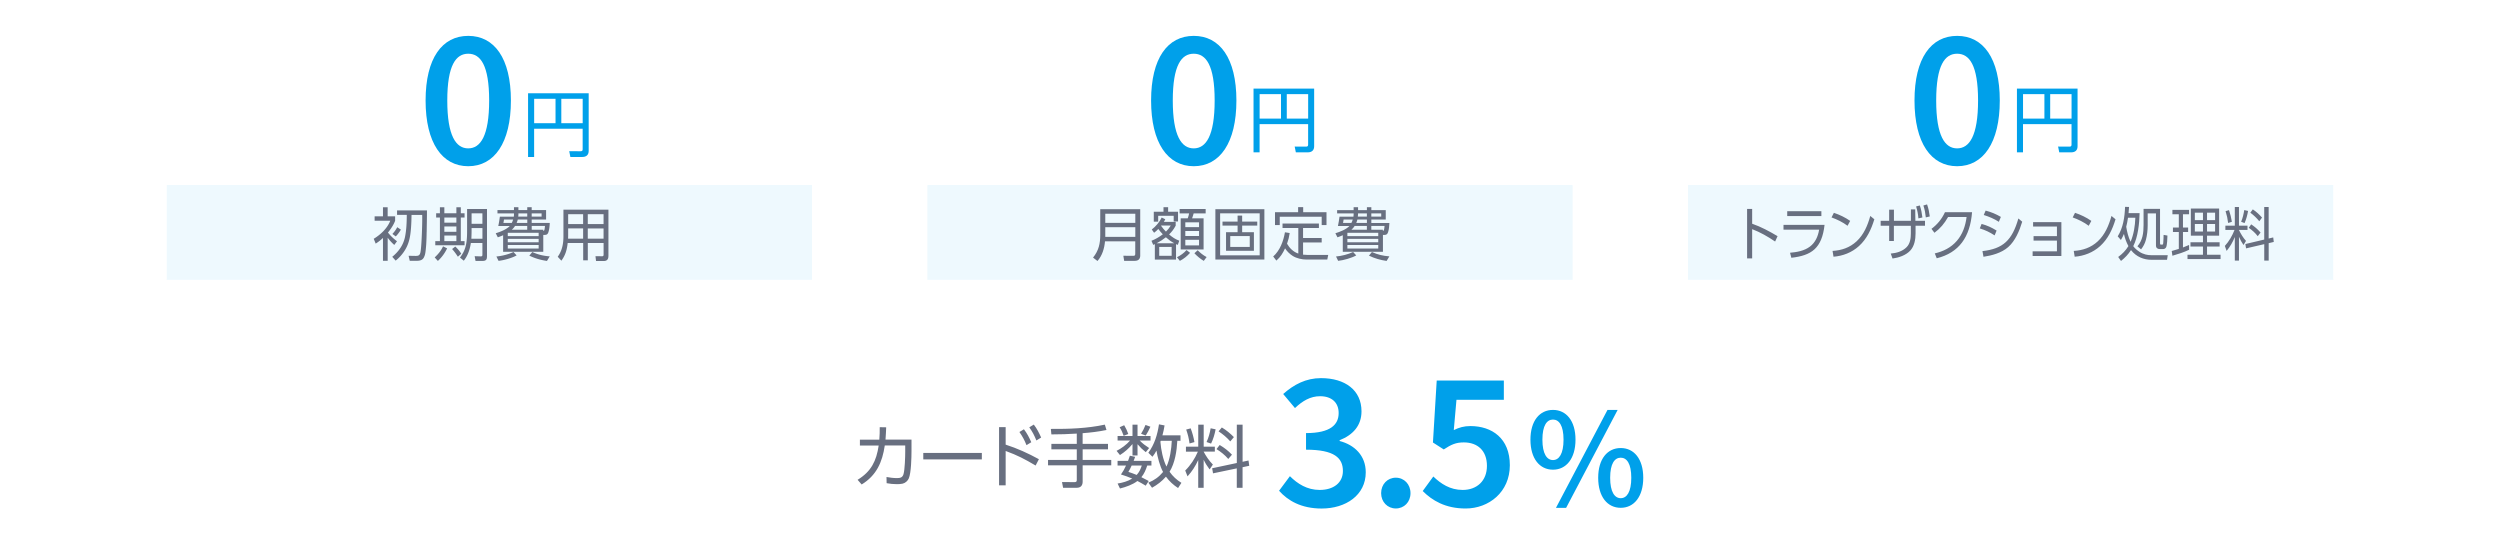 <svg id="CS-Cart" xmlns="http://www.w3.org/2000/svg" viewBox="0 0 800 174"><defs><style>.cls-1{fill:#00a0ea}.cls-3{fill:#686f80}</style></defs><path d="M53.36 59.21h206.48v30.34H53.36zm486.8 0h206.48v30.34H540.16zm-243.4 0h206.48v30.34H296.76z" opacity=".07" fill="#00a0ea"/><path class="cls-3" d="M124.05 83.46h-1.5v-7.33c-.74.72-1.46 1.26-2.33 1.83l-.63-1.55c2.17-1.3 4.39-3.39 5.29-5.77h-5v-1.41h2.67v-2.91h1.5v2.91h2.39v1.41c-.48 1.33-1.41 2.67-2.29 3.78a14.95 14.95 0 002.89 2.78l-.87 1.18c-.8-.7-1.5-1.48-2.11-2.31v7.4zm12.48-9.23c-.02 1.28-.06 2.54-.13 3.81-.06.83-.2 2.76-.43 3.5-.07.26-.17.5-.28.74-.5 1.11-1.56 1.18-2.63 1.18h-1.94l-.37-1.61 2.15.04c.94.02 1.41-.13 1.63-1.11.35-1.55.54-7.53.57-9.4.02-.87.02-1.74 0-2.61h-3.41c-.02 1.54-.07 3.05-.2 4.57-.2 2.33-.57 4.46-1.79 6.51a12.83 12.83 0 01-3.09 3.55l-1.09-1.22c2.05-1.68 3.55-3.76 4.09-6.39.46-2.31.54-4.68.56-7.03h-3.11v-1.44h9.57c0 2.31-.06 4.61-.09 6.9zm-9.89 1.42l-1.07-.78c.63-.7 1.11-1.31 1.54-2.17l1.17.78c-.43.76-1.02 1.55-1.63 2.17zm13.48 7.85l-1.02-1.13c1.11-1.02 2.05-2.15 2.67-3.54l1.31.65c-.76 1.55-1.68 2.83-2.96 4.02zm2.07-17.17v1.91h3.85v-1.91h1.42v1.91h1.2v1.37h-1.2v7.55h1.2v1.33h-9.37v-1.33h1.48v-7.55h-1.2v-1.37h1.2v-1.91h1.41zm0 3.27v1.65h3.85V69.6h-3.85zm0 2.87v1.7h3.85v-1.7h-3.85zm0 2.91v1.78h3.85v-1.78h-3.85zm5.4 5.83l-1.07.94c-.56-.87-1.15-1.68-1.85-2.46l1.02-.8c.72.68 1.41 1.44 1.91 2.31zm8.24.92c0 1.06-.46 1.37-1.46 1.37h-2.2l-.28-1.52 1.94.06c.43 0 .54-.13.54-.54v-3.74h-3.7c-.28 1.98-.98 4.11-2.26 5.66l-1.22-1c.98-1.31 1.54-2.39 1.91-4 .33-1.52.37-3.09.37-4.65v-6.89h6.37v15.23zm-4.92-9.14v.8c0 .87-.04 1.74-.07 2.61h3.54v-3.41h-3.46zm0-4.72v3.35h3.46v-3.35h-3.46zm22.94 12.31H161v-5.31c-.57.26-1.09.46-1.7.67l-.67-1.3c1.43-.43 3.48-1.22 4.5-2.33h-3.68c.24-1.13.35-1.83.5-2.98h4.46c.04-.2.06-.43.06-.65v-.39h-5.28v-1.06h5.28v-.93h1.42v.93h2.83v-.93h1.42v.93h4.61v3.02h-4.61v1.09h5.78c-.02.87-.15 2.07-.41 2.89-.2.67-.52.94-1.22.94h-.44v5.4zm-15.01 1.5c1.83-.17 3.81-.67 5.48-1.44l1 1.09c-1.46.83-4.11 1.57-5.79 1.74l-.68-1.39zm2.44-11.83c-.06.37-.11.72-.19 1.09h2.68c.19-.37.31-.7.43-1.09h-2.92zm1.21 4.24v1.07h9.88v-1.07h-9.88zm0 1.94v1.09h9.88v-1.09h-9.88zm0 1.96v1.15h9.88v-1.15h-9.88zm6.23-6.09h-3.91c-.3.48-.61.85-1.06 1.22h4.96V72.3zm-3.03-2.05c-.09.39-.22.72-.37 1.09h3.41v-1.09h-3.04zm3.03-.93v-1.04h-2.83v.28c0 .26-.02.5-.06.76h2.89zm.67 12.48l.94-1.15c1.91.85 3.52 1.22 5.59 1.39l-.89 1.46c-2.02-.3-3.81-.8-5.65-1.7zm3.92-12.48v-1.04h-3.17v1.04h3.17zm1.08 2.98h-4.24v1.22h3.7v.37c.31-.02.43-.26.54-1.59zm20.3 9.65c0 .98-.44 1.57-1.46 1.57h-2.5l-.18-1.54 2.17.02c.31 0 .43-.2.43-.5v-3.74h-5.05v5.55h-1.48v-5.55h-4.96c-.24 2.18-.72 3.89-2.02 5.66l-1.17-1.26c1.41-1.93 1.83-4.18 1.83-6.52v-8.55h14.4v14.84zm-12.88-8.85v2.31c0 .31-.02.63-.02.96h4.81v-3.28h-4.79zm0-4.55v3.15h4.79v-3.15h-4.79zm6.28 0v3.15h5.05v-3.15h-5.05zm0 4.55v3.28h5.05V73.1h-5.05z"/><path class="cls-1" d="M188.38 48.29c0 1.3-.78 1.94-2.04 1.94h-3.82l-.37-1.85 3.61.02c.48 0 .69-.14.69-.64V41.2h-15.53v9.04h-1.94v-20.4h19.4V48.3zm-17.45-8.86h6.84v-7.82h-6.84v7.82zm8.69 0h6.84v-7.82h-6.84v7.82zm-43.43-7.26c0-13.58 5.31-20.69 13.65-20.69s13.65 7.15 13.65 20.69-5.31 21.02-13.65 21.02-13.65-7.44-13.65-21.02zm20.34 0c0-11.37-2.8-14.98-6.7-14.98s-6.7 3.61-6.7 14.98 2.81 15.31 6.7 15.31 6.7-3.94 6.7-15.31z"/><path class="cls-3" d="M364.88 81.71c0 1.15-.57 1.76-1.76 1.76h-3.39l-.26-1.63 3.22.02c.46 0 .59-.19.59-.63v-4h-9.68c-.19 2.22-.89 4.59-2.41 6.29l-1.41-1.09c1.81-2.26 2.3-4.46 2.3-7.33v-8.16h12.79v14.77zm-11.19-10.4h9.61v-2.92h-9.61v2.92zm0 4.49h9.61v-3.09h-9.61v3.09zm22.63 7.28h-6.77v-4.96c-.17.09-.35.17-.52.24l-.56-1.31c1.42-.57 2.39-1.17 3.63-2.07-.57-.59-.96-1.05-1.44-1.72-.46.5-.8.81-1.35 1.22l-.74-1.04c1.28-.98 2.48-2.37 3.17-3.83l1.15.55c-.17.33-.26.54-.46.83h3.79v1.22c-.63 1.17-1.18 1.89-2.11 2.81 1.07.91 1.92 1.5 3.26 2l-.48 1.35c-.19-.07-.37-.17-.56-.24v4.94zm-2.52-16.79v1.46h3.17v3.11h-1.39v-1.81h-4.96v1.89h-1.41v-3.18h3.11V66.3h1.48zm-.72 9.64c-1.04.8-1.79 1.3-2.96 1.91h5.63c-1.09-.61-1.74-1.09-2.67-1.91zm-2.13 3.09v2.83h3.98v-2.83h-3.98zm3.69-6.85h-3.05l-.06.06c.52.76.93 1.24 1.57 1.89.67-.67 1.04-1.13 1.54-1.94zm2.92 11.31l-.94-1.17c1.17-.56 2.2-1.31 3.07-2.29l1.13.89c-1.02 1.13-1.93 1.85-3.26 2.57zm8.26-15.19h-3.85c-.17.54-.3 1.06-.5 1.57h3.68v9.96h-7.33v-9.96h2.26c.17-.46.35-1.09.44-1.57h-3.04v-1.41h8.33v1.41zm-6.52 2.85v1.55h4.39v-1.55h-4.39zm0 2.78v1.61h4.39v-1.61h-4.39zm0 2.81v1.8h4.39v-1.8h-4.39zm2.91 4.31l1.04-.96c.96.93 1.67 1.54 2.87 2.18l-.91 1.22c-1.04-.59-2.18-1.55-3-2.44zm22.39-14.1v16.1h-15.68v-16.1h15.68zm-14.16 14.77h12.66V68.27h-12.66v13.44zm10.81-7.41v5.96h-8.92V74.3h3.7v-2.11h-4.83v-1.28h4.83V69h1.46v1.91h4.83v1.28h-4.83v2.11h3.76zm-7.57 4.72h6.24v-3.48h-6.24v3.48zm21.78 2.11v-8.16h-5.05v-1.44h11.64v1.44h-5.07v3.2h5.96v1.41h-5.96v3.91c.52.06.98.09 1.5.09h6.55l-.3 1.48h-6.61c-1.5 0-3.18-.37-4.46-1.17-.94-.61-1.8-1.41-2.44-2.42-.76 1.61-1.42 2.72-2.78 3.92l-1.02-1.31c2.17-1.91 3.29-4.96 3.76-7.75l1.52.24c-.19 1.3-.41 2.18-.85 3.42.8 1.41 2.04 2.63 3.61 3.15zm1.56-14.84v1.61h7.46v4.13h-1.54v-2.68h-13.42v2.68H408V67.9h7.4v-1.61h1.61zm25.51 14.29h-12.84v-5.31c-.57.26-1.09.46-1.7.67l-.67-1.3c1.42-.43 3.48-1.22 4.5-2.33h-3.68c.24-1.13.35-1.83.5-2.98h4.46c.04-.2.06-.43.06-.65v-.39h-5.28v-1.05h5.28v-.93h1.42v.93h2.83v-.93h1.42v.93h4.61v3.02h-4.61v1.09h5.78c-.02.87-.15 2.07-.41 2.89-.2.67-.52.94-1.22.94h-.44v5.4zm-15.01 1.5c1.83-.17 3.81-.67 5.48-1.44l1 1.09c-1.46.83-4.11 1.57-5.79 1.74l-.68-1.39zm2.44-11.83c-.06.37-.11.72-.19 1.09h2.68c.19-.37.31-.7.43-1.09h-2.92zm1.2 4.24v1.07h9.88v-1.07h-9.88zm0 1.94v1.09h9.88v-1.09h-9.88zm0 1.96v1.15h9.88v-1.15h-9.88zm6.24-6.09h-3.91c-.3.48-.61.85-1.05 1.22h4.96V72.3zm-3.03-2.05c-.09.39-.22.72-.37 1.09h3.41v-1.09h-3.04zm3.03-.93v-1.04h-2.83v.28c0 .26-.02.5-.06.76h2.89zm.67 12.48l.94-1.15c1.91.85 3.52 1.22 5.59 1.39l-.89 1.46c-2.02-.3-3.81-.8-5.65-1.7zm3.92-12.48v-1.04h-3.17v1.04h3.17zm1.07 2.98h-4.24v1.22h3.7v.37c.31-.02.43-.26.54-1.59z"/><path class="cls-1" d="M420.53 46.81c0 1.3-.78 1.94-2.04 1.94h-3.82l-.37-1.85 3.61.02c.48 0 .69-.14.69-.64v-6.56h-15.53v9.03h-1.94v-20.4h19.4v18.46zm-17.45-8.86h6.84v-7.82h-6.84v7.82zm8.69 0h6.84v-7.82h-6.84v7.82zm-43.42-5.78c0-13.58 5.31-20.69 13.65-20.69s13.65 7.15 13.65 20.69-5.31 21.02-13.65 21.02-13.65-7.44-13.65-21.02zm20.34 0c0-11.37-2.8-14.98-6.7-14.98s-6.7 3.61-6.7 14.98 2.81 15.31 6.7 15.31 6.7-3.94 6.7-15.31z"/><path class="cls-3" d="M568.82 75.57l-.78 1.72c-2.33-1.59-4.77-2.98-7.35-3.96v9.35h-1.62V66.85h1.62v4.74c2.87 1 5.48 2.41 8.13 3.98zm15.04-3.63c-.85 7.55-4.17 9.81-10.63 10.55l-.42-1.61c2.17-.19 4.55-.59 6.38-1.98 1.7-1.28 2.58-3.26 2.93-5.4h-11.4v-1.55h13.13zm-1.02-4.35v1.55h-10.93v-1.55h10.93zm9.21 3.11l-.83 1.55c-1.53-1.15-3.37-2.05-5.13-2.67l.75-1.48c1.82.61 3.62 1.46 5.22 2.59zm-5.62 9.59c2.85-.17 5.46-1.02 7.68-3.07 2.3-2.15 3.52-5.02 4.38-8.12l1.3 1.07c-1.02 3.33-2.42 6.29-4.92 8.57-2.3 2.09-5.2 3.18-8.15 3.41l-.3-1.85zm19.63-3.16h-1.53v-4.89h-2.72v-1.59h2.72V67.1h1.53v3.55h5.43V67h1.38l.05 3.65H616v1.59h-3.02v2.42c0 1.96-.37 4.07-1.67 5.5-1.45 1.57-3.73 2.29-5.7 2.57l-.57-1.59c1.78-.15 3.72-.68 5.08-2.05 1.12-1.13 1.35-2.83 1.35-4.42v-2.42h-5.43v4.89zm8.28-11.39c.45 1.3.65 2.46.83 3.85l-1.28.3c-.13-1.54-.3-2.35-.73-3.83l1.18-.31zm2.32-.33c.48 1.37.67 2.41.87 3.85l-1.27.31c-.17-1.5-.32-2.41-.78-3.81l1.18-.35zm3.1 17.25l-.63-1.57c2.7-.65 5.15-1.8 7.08-4.04 1.83-2.13 2.73-4.74 3.1-7.61h-5.92c-1.2 2.11-2.5 3.66-4.37 5.05l-.95-1.26c1.85-1.39 3.3-3.11 4.32-5.33h8.67c-.63 7.96-4.17 12.97-11.3 14.75zm19.15-8.88l-.63 1.55c-1.62-1.06-2.95-1.68-4.75-2.24l.58-1.44c1.88.54 3.1 1.09 4.8 2.13zm-4.51 6.57c6.58-.74 9.48-3.46 11.48-10.44l1.23 1.04c-.9 2.96-2.25 6.15-4.5 8.13-2.17 1.89-5.21 2.68-7.9 3.09l-.32-1.81zm5.88-10.94l-.65 1.57c-1.57-1-3.08-1.63-4.83-2.18l.6-1.41c1.87.5 3.18 1.04 4.88 2.02zm10.46 7.57v-1.41h7.48V72.5h-7.63v-1.42h9.05v10.83h-9.2v-1.48h7.78v-3.44h-7.48zm18.48-6.28l-.83 1.55c-1.53-1.15-3.37-2.05-5.13-2.67l.75-1.48c1.82.61 3.62 1.46 5.22 2.59zm-5.61 9.59c2.85-.17 5.47-1.02 7.68-3.07 2.3-2.15 3.52-5.02 4.38-8.12l1.3 1.07c-1.02 3.33-2.42 6.29-4.92 8.57-2.3 2.09-5.2 3.18-8.15 3.41l-.3-1.85zm20.93.24c1.43.93 2.75 1.13 3.87 1.13h5.27l-.23 1.48h-4.93c-2.53 0-4.92-.96-6.6-3.11-.92 1.43-1.93 2.44-3.2 3.48l-.9-1.28c1.33-.98 2.37-2.02 3.27-3.48-.67-1.24-1.12-2.5-1.43-3.89-.3.72-.58 1.28-.97 1.94l-1.02-1.17c1.73-2.74 2.23-6.14 2.35-9.44l1.27.04c-.03.67-.08 1.31-.15 1.98h3.53c-.07 3.35-.53 7.63-2.03 10.57.58.8 1.4 1.41 1.92 1.74zm-1.23-10.86h-2.35c-.15.98-.32 1.96-.57 2.91.27 1.67.68 3.31 1.4 4.79 1.02-2.41 1.42-5.07 1.52-7.7zm7.91 8.18c0 .31.05.43.33.43h.38c.22 0 .28-.22.3-.44.08-.91.1-1.8.12-2.68l1.23.22c0 .78-.1 3.15-.42 3.74-.23.41-.57.59-1 .59h-.98c-.67 0-1.27-.28-1.27-1.15V68.29h-2.65v3.81c0 1.54-.18 3.18-.57 4.65-.32 1.18-.83 2.13-1.55 3.05l-1.17-.98c1.68-1.96 1.97-4.22 1.97-6.83v-5.16h5.27v11.03zm9.28.55l.02 1.52c-1.62.8-3.63 1.41-5.35 1.92l-.22-1.52c.75-.2 1.52-.44 2.27-.67v-5.4h-1.88v-1.44h1.88v-4.24h-2.05v-1.42h5.33v1.42h-1.95v4.24h1.65v1.44h-1.65v4.94c.65-.24 1.3-.52 1.95-.8zm9.62-11.68v8.7h-3.87v2.11h4.03v1.37h-4.03v2.61h4.33v1.39H700v-1.39h4.95V78.9h-4v-1.37h4v-2.11h-3.88v-8.7h9.05zm-7.77 1.34v2.39h2.6v-2.39h-2.6zm0 3.62v2.42h2.6v-2.42h-2.6zm3.9-3.62v2.39h2.58v-2.39h-2.58zm0 3.62v2.42h2.58v-2.42h-2.58zm5.87 1.89v-1.35h3.02v-5.98h1.33v5.98h2.73v1.35h-2.73v.04c.55 1.15 1.33 2.48 2.25 3.48l-.8 1.31c-.6-.91-1.02-1.61-1.45-2.63v7.63h-1.33v-7.55c-.73 1.74-1.45 3-2.62 4.44l-.57-1.59c1.32-1.44 2.37-3.24 3.1-5.13h-2.93zm2.08-2.59l-1.2.37c-.17-1.41-.4-2.44-.82-3.78l1.1-.33c.42 1.22.72 2.46.92 3.74zm4.06.41l-1.1-.43c.5-1.18.8-2.46 1-3.74l1.22.28c-.23 1.37-.57 2.63-1.12 3.89zm9.17 4.59l.18 1.44-1.63.39v5.59h-1.42v-5.27l-5.82 1.35-.22-1.39 6.03-1.43V66.24h1.42v10.09l1.45-.35zm-4.05-1.57l-.9 1.17c-.88-1.13-1.75-1.89-2.88-2.68l.78-1.11c1.2.8 2.03 1.52 3 2.63zm.47-4.78l-.88 1.17c-.88-1.09-1.77-1.92-2.87-2.74l.8-1.06c1.12.74 2.05 1.61 2.95 2.63z"/><path class="cls-1" d="M664.82 46.81c0 1.3-.78 1.94-2.04 1.94h-3.82l-.37-1.85 3.61.02c.48 0 .69-.14.69-.64v-6.56h-15.53v9.03h-1.94v-20.4h19.4v18.46zm-17.45-8.86h6.84v-7.82h-6.84v7.82zm8.69 0h6.84v-7.82h-6.84v7.82zm-43.42-5.78c0-13.58 5.31-20.69 13.65-20.69s13.64 7.15 13.64 20.69-5.31 21.02-13.64 21.02-13.65-7.44-13.65-21.02zm20.34 0c0-11.37-2.8-14.98-6.7-14.98s-6.7 3.61-6.7 14.98 2.81 15.31 6.7 15.31 6.7-3.94 6.7-15.31z"/><path class="cls-3" d="M275.74 155.04l-1.31-1.5c4.38-2.68 6.01-6.04 6.75-10.98h-6.01v-1.87h6.21c.11-1.35.15-2.64.13-3.99l2.07.04c-.04 1.31-.13 2.64-.22 3.94h8.32v3.64c0 2.09-.11 6.95-.85 8.74-.35.83-1.15 1.53-2.03 1.72-.61.13-1.22.15-1.85.15-1.09 0-2.14-.11-3.23-.31l-.04-1.98c1.13.2 2.2.35 3.36.35 1.07 0 1.79-.2 2.09-1.29.41-1.39.54-5.53.54-7.1v-2.05h-6.54c-.78 5.34-2.66 9.59-7.41 12.49zm38.45-10.11V147h-18.74v-2.07h18.74zm18.26 2.01l-1.05 2.03c-3.51-2.07-5.73-3.25-9.59-4.66v11h-2.11v-18.63h2.11v5.6c3.68 1.18 7.23 2.79 10.63 4.66zm-4.79-9.57c1 1.29 1.7 2.66 2.35 4.14l-1.53.94c-.68-1.68-1.24-2.72-2.27-4.21l1.44-.87zm3.16-1.5c1 1.29 1.68 2.66 2.35 4.14l-1.53.94c-.7-1.72-1.2-2.68-2.27-4.21l1.44-.87zm15.63 6.17h8.11v1.74h-8.11v3.4h9.15v1.72h-9.15v5.23c0 1.22-.63 1.96-1.9 1.96h-4.36l-.35-1.83 4.01.02c.46 0 .72-.13.72-.63v-4.75h-9.2v-1.72h9.2v-3.4h-8.13v-1.74h8.13v-3.29c-2.7.17-5.43.26-8.13.26l-.17-1.76c5.77.04 11.61-.15 17.28-1.37l.52 1.72c-2.53.52-5.08.83-7.63 1.02v3.42zm11.18-1.07v-1.46h4.77v-3.62h1.61v3.62h4.16v1.46h-3.46c.98 1.02 1.85 1.63 3.01 2.4l-1.07 1.33c-1.09-.87-1.74-1.5-2.64-2.55v3.6h-1.61v-3.66c-1.26 1.48-2.38 2.48-4.01 3.53l-1.09-1.35c1.46-.7 3.27-2.05 4.31-3.29h-3.99zm3.92 4.86l1.7.35c-.15.44-.31.87-.48 1.29h5.69v1.5h-1.35c-.41 1.33-.98 2.66-1.87 3.73.78.41 1.57.81 2.35 1.22l-.96 1.5c-.87-.54-1.77-1.05-2.66-1.5-1.53 1.18-3.73 1.94-5.58 2.4l-.76-1.59c1.61-.26 3.29-.72 4.68-1.59-1.18-.48-2.38-.96-3.6-1.31.7-1 1.11-1.74 1.61-2.85h-2.7v-1.5h3.36c.2-.54.39-1.09.57-1.63zm-.5-6.95l-1.48.59c-.31-.96-.74-1.92-1.29-2.75l1.46-.65c.57.94.96 1.81 1.31 2.81zm4.33 10.09h-3.25c-.33.74-.63 1.35-1.05 2.03.89.3 1.79.61 2.66.98.81-.89 1.26-1.85 1.63-3.01zm1.24-9.59l-1.48-.57c.59-.94 1.02-1.81 1.42-2.83l1.57.57c-.44 1-.92 1.94-1.5 2.83zm11.14-.07v1.74h-1.02c-.17 3.25-.74 7.1-2.48 9.91 1.07 1.5 2.24 2.57 3.79 3.55l-1.07 1.66c-1.55-1.02-2.77-2.13-3.88-3.64-1.31 1.5-2.72 2.57-4.45 3.55l-1.18-1.63c1.9-.76 3.4-1.83 4.71-3.42-1.02-1.85-1.77-4.75-2.11-6.84-.41.76-.74 1.29-1.29 1.98l-1.31-1.29c1.98-2.68 2.92-5.82 3.4-9.09l1.79.35c-.17 1.07-.39 2.11-.68 3.16h5.77zm-6.43 2.07c.2 2.53.81 5.67 1.94 7.93 1.11-2.29 1.59-5.71 1.7-8.26h-3.53c-.04.11-.07.22-.11.33zm8.17 3.14v-1.59h3.94v-7.04h1.74v7.04h3.57v1.59h-3.57v.04c.72 1.35 1.74 2.92 2.94 4.1l-1.05 1.55c-.78-1.07-1.33-1.9-1.9-3.09v8.98h-1.74v-8.89c-.96 2.05-1.9 3.53-3.42 5.23l-.74-1.87c1.72-1.7 3.09-3.81 4.05-6.04h-3.83zm2.72-3.05l-1.57.44c-.22-1.66-.52-2.88-1.07-4.45l1.44-.39c.54 1.44.94 2.9 1.2 4.4zm5.32.48l-1.44-.5c.65-1.39 1.05-2.9 1.31-4.4l1.59.33c-.31 1.61-.74 3.09-1.46 4.58zm11.98 5.4l.24 1.7-2.14.46v6.58h-1.85v-6.21l-7.6 1.59-.28-1.63 7.89-1.68v-12.27h1.85v11.88l1.9-.41zm-5.29-1.85l-1.18 1.37c-1.15-1.33-2.29-2.22-3.77-3.16l1.02-1.31c1.57.94 2.66 1.79 3.92 3.09zm.61-5.62l-1.15 1.37c-1.15-1.29-2.31-2.27-3.75-3.22l1.05-1.24c1.46.87 2.68 1.9 3.86 3.09z"/><path class="cls-1" d="M409.31 157.03l3.46-4.65c2.44 2.43 5.5 4.4 9.53 4.4 4.4 0 7.43-2.27 7.43-6.06 0-4.14-2.67-6.82-11.8-6.82v-5.31c7.86 0 10.44-2.73 10.44-6.42 0-3.36-2.24-5.38-5.94-5.38-3.11 0-5.61 1.49-8.04 3.79l-3.77-4.5c3.41-3.03 7.28-5.08 12.1-5.08 7.68 0 12.96 3.84 12.96 10.63 0 4.48-2.65 7.52-7 9.24v.25c4.75 1.24 8.36 4.65 8.36 10.01 0 7.33-6.39 11.6-14.12 11.6-6.48 0-10.79-2.5-13.62-5.69zm32.65.78c0-2.86 2.05-4.95 4.7-4.95s4.7 2.1 4.7 4.95-2.05 4.9-4.7 4.9-4.7-2.1-4.7-4.9zm13.31-.68l3.39-4.65c2.4 2.3 5.33 4.3 9.4 4.3 4.5 0 7.76-2.86 7.76-7.71s-2.98-7.5-7.4-7.5c-2.55 0-4.02.68-6.42 2.25l-3.46-2.22 1.21-19.84h21.48v6.17h-15.16l-.86 9.7c1.69-.83 3.25-1.29 5.31-1.29 6.9 0 12.63 3.92 12.63 12.53s-6.73 13.85-14.15 13.85c-6.52 0-10.74-2.6-13.72-5.58zm34.47-16.44c0-6.05 2.96-9.52 7.21-9.52s7.21 3.48 7.21 9.52-2.96 9.61-7.21 9.61-7.21-3.53-7.21-9.61zm10.59 0c0-4.55-1.44-6.43-3.38-6.43s-3.38 1.89-3.38 6.43 1.44 6.53 3.38 6.53 3.38-1.98 3.38-6.53zm14.07-9.52h3.25l-16.49 31.34h-3.25l16.49-31.34zm-2.98 21.72c0-6.04 2.96-9.52 7.21-9.52s7.21 3.48 7.21 9.52-2.96 9.61-7.21 9.61-7.21-3.53-7.21-9.61zm10.59 0c0-4.55-1.44-6.43-3.38-6.43s-3.38 1.89-3.38 6.43 1.44 6.53 3.38 6.53 3.38-1.98 3.38-6.53z"/></svg>